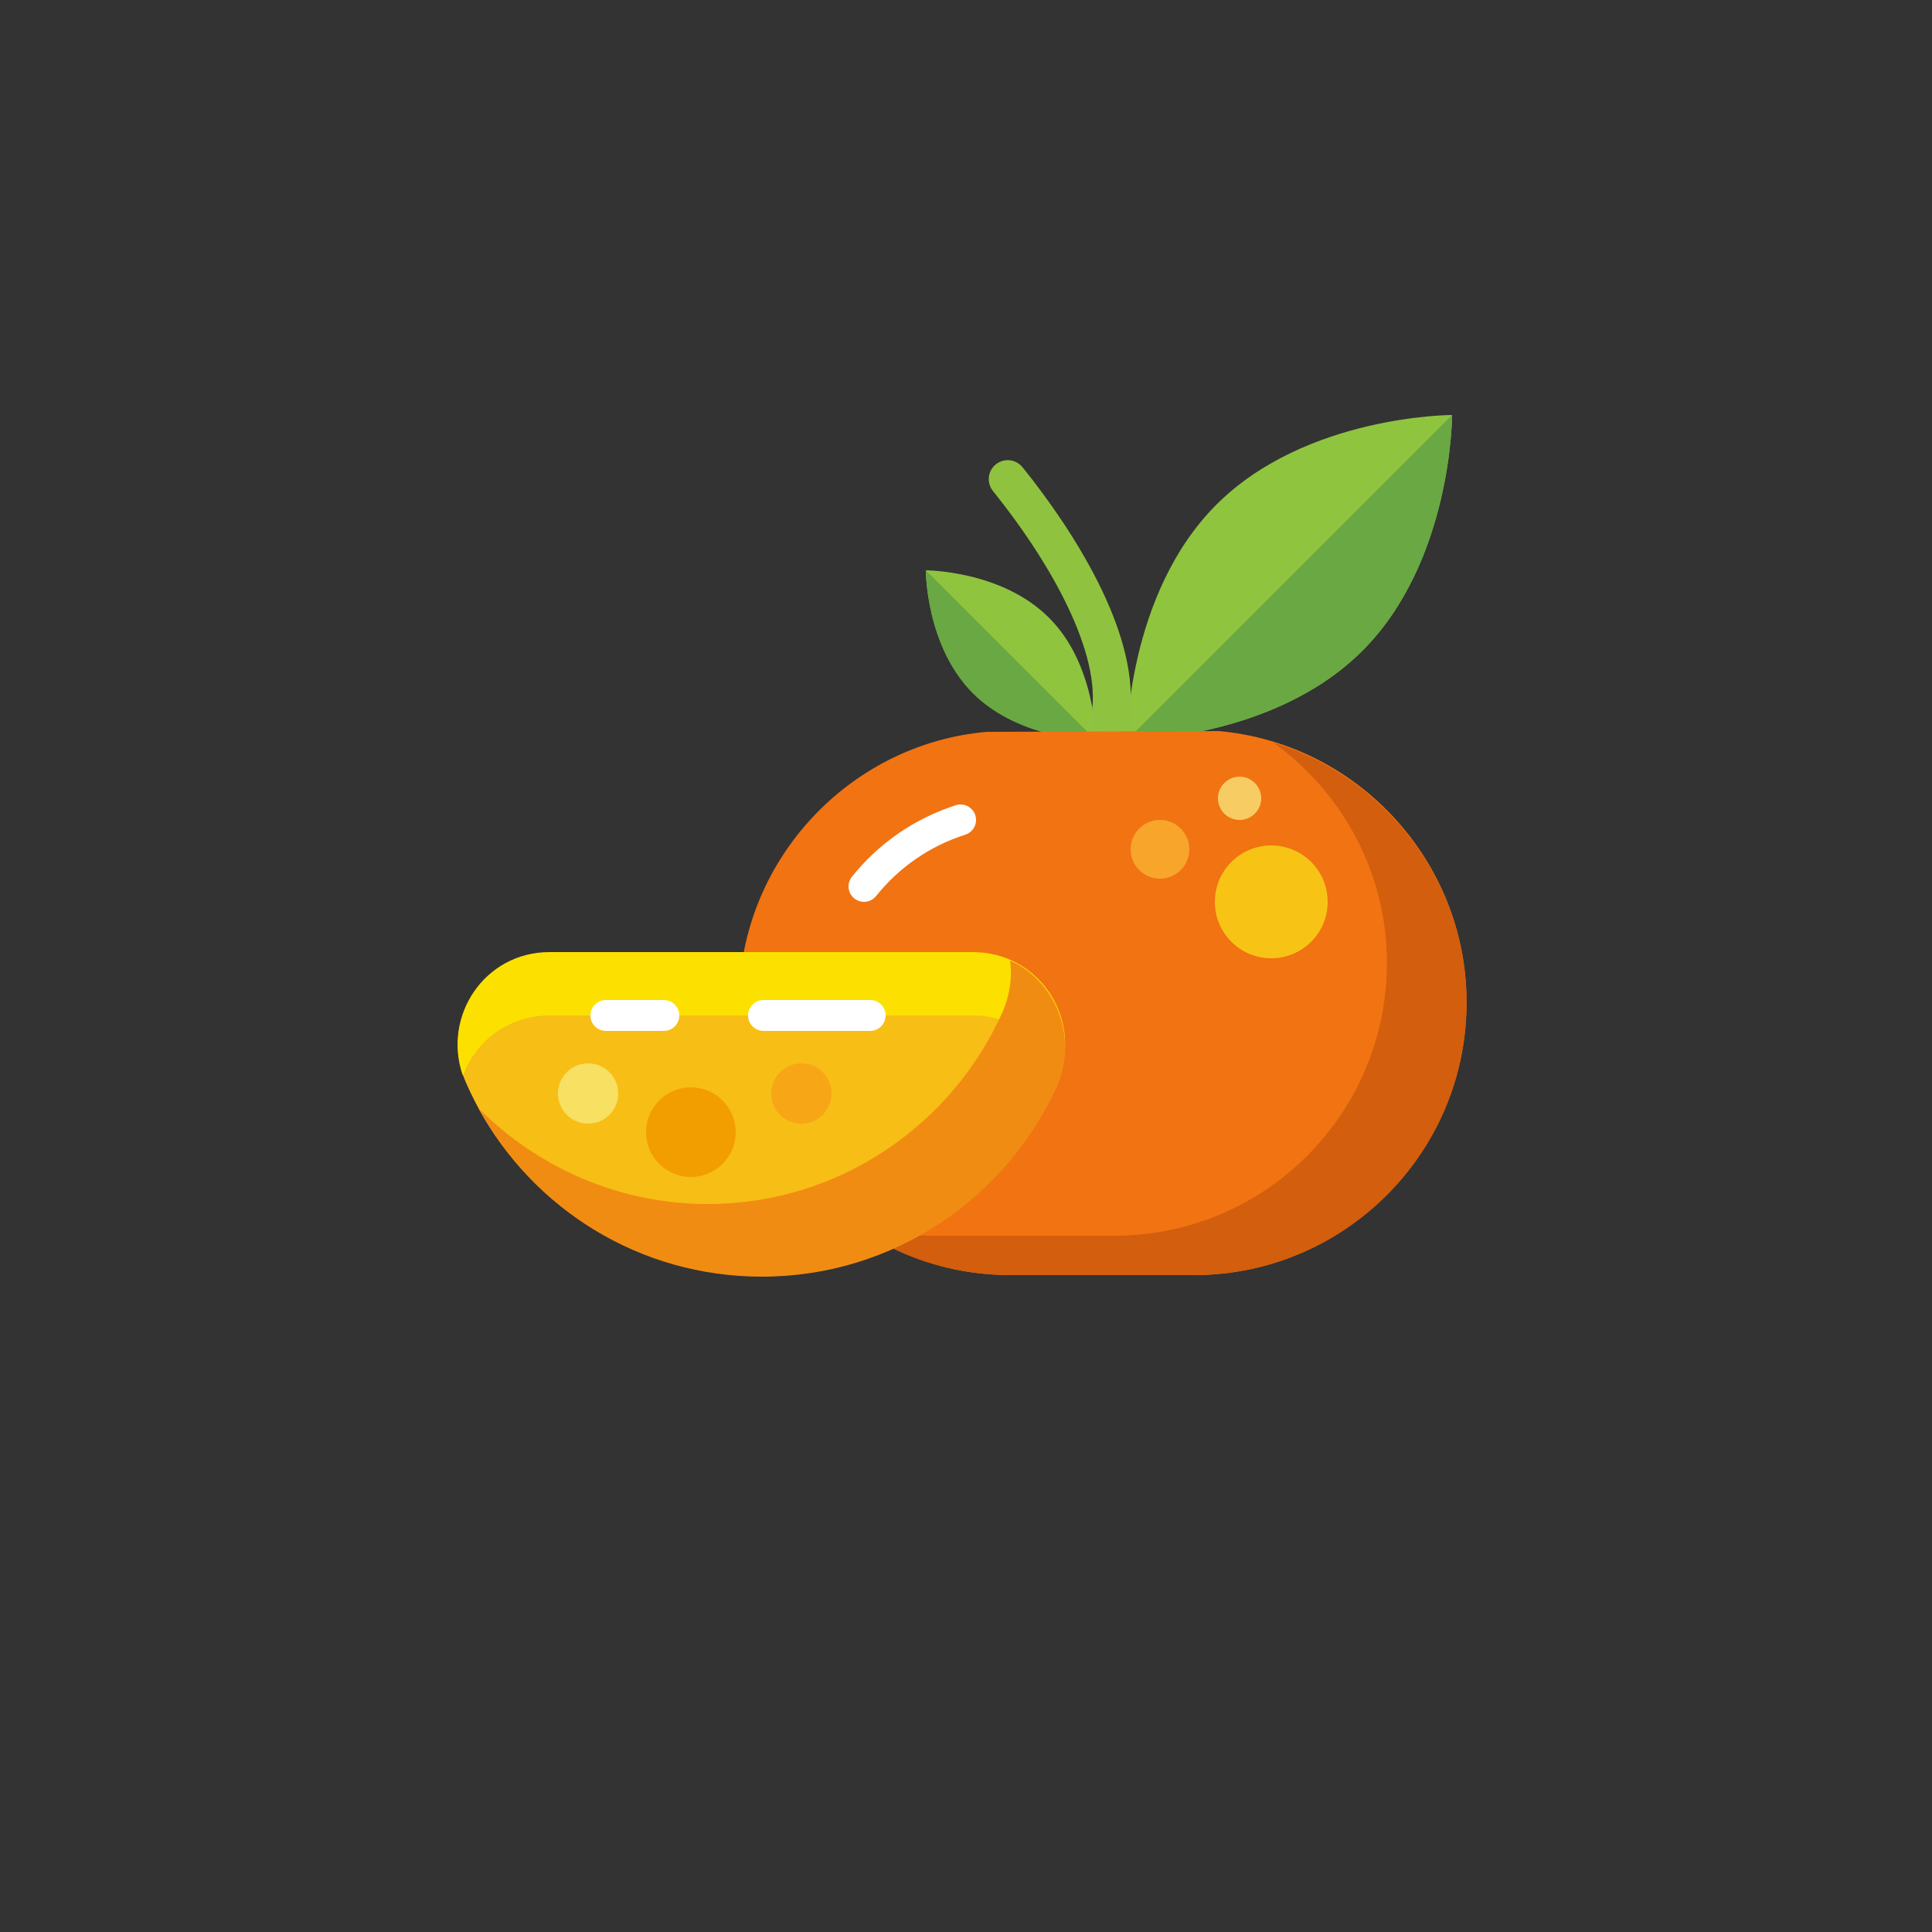 <?xml version="1.0" encoding="utf-8"?>
<!-- Generator: Adobe Illustrator 24.0.3, SVG Export Plug-In . SVG Version: 6.00 Build 0)  -->
<svg version="1.1" xmlns="http://www.w3.org/2000/svg" xmlns:xlink="http://www.w3.org/1999/xlink" x="0px" y="0px"
	 viewBox="0 0 250 250" enable-background="new 0 0 250 250" xml:space="preserve">
<rect x="0" y="0" width="250" height="250" fill="#333333" stroke="none"/>
<g id="baselines" display="none">
	<g display="inline" opacity="0.2">
		<line fill="none" stroke="#FF0000" stroke-width="0.5" stroke-miterlimit="10" x1="-14.5" y1="164.5" x2="264.5" y2="164.5"/>
	</g>
	<g display="inline" opacity="0.2">
		<g>
			
				<line fill="none" stroke="#FF0000" stroke-width="0.5" stroke-miterlimit="10" stroke-dasharray="3.986,5.978" x1="-6" y1="80.5" x2="260" y2="80.5"/>
		</g>
	</g>
	<g display="inline" opacity="0.2">
		<g>
			
				<line fill="none" stroke="#FF0000" stroke-width="0.5" stroke-miterlimit="10" stroke-dasharray="3.986,5.978" x1="125.5" y1="-1" x2="125.5" y2="265"/>
		</g>
	</g>
</g>
<g id="icon">
	<path fill="#8FC43F" d="M187.9,53.7c0,0,0,18.9-11.6,30.5c-11.6,11.6-30.5,11.6-30.5,11.6s0-18.9,11.6-30.5S187.9,53.7,187.9,53.7z
		"/>
	<path fill="#69A843" d="M187.9,53.7c0,0,0,18.9-11.6,30.5c-11.6,11.6-30.5,11.6-30.5,11.6L187.9,53.7z"/>
	<path fill="#8FC43F" d="M141.8,95.8c0,0-9.8,0-15.9-6.1s-6.1-15.9-6.1-15.9s9.8,0,15.9,6.1C141.8,85.9,141.8,95.8,141.8,95.8z"/>
	<path fill="#69A843" d="M141.8,95.8c0,0-9.8,0-15.9-6.1s-6.1-15.9-6.1-15.9L141.8,95.8z"/>
	<path fill="none" stroke="#8FC33F" stroke-width="4.91" stroke-linecap="round" stroke-miterlimit="10" d="M130.4,62
		c6.7,8.3,14.3,20.6,13.4,29.8l0.1,8.4"/>
	<path fill="#F17312" d="M127.7,94.7c-17.2,1.5-30.9,15.6-32,32.8C94.3,148,110.6,165,130.8,165h23.7c20.2,0,36.5-17.1,35.2-37.6
		c-1.1-17.2-14.8-31.3-32-32.8L127.7,94.7z"/>
	<path fill="#D35E0D" d="M189.7,127.5c-0.9-14.7-11.2-27.2-24.9-31.4c8.3,6,13.9,15.5,14.6,26.2c1.3,20.5-14.9,37.6-35.2,37.6h-23.7
		c-3.6,0-7.1-0.6-10.4-1.6c5.8,4.2,12.9,6.7,20.6,6.7h23.7C174.7,165,191,148,189.7,127.5z"/>
	<circle fill="#F7C416" cx="164.5" cy="116.7" r="7.3"/>
	<circle fill="#F7CC63" cx="160.4" cy="103.3" r="2.8"/>
	<circle fill="#F7A52B" cx="150.1" cy="109.9" r="3.8"/>
	<path fill="none" stroke="#FFFFFF" stroke-width="4" stroke-linecap="round" stroke-miterlimit="10" d="M106,127.8
		c-0.2,1.7-0.3,3.5-0.2,5.4"/>
	<path fill="none" stroke="#FFFFFF" stroke-width="4" stroke-linecap="round" stroke-miterlimit="10" d="M124.3,106.1
		c-5,1.6-9.3,4.6-12.5,8.6"/>
	<path fill="#F7BE16" d="M125.8,123.3c8.6,0,14.3,8.9,10.9,16.8c-6.5,14.7-21.2,25-38.2,25s-31.8-10.3-38.2-25
		c-3.5-7.9,2.2-16.8,10.9-16.8H125.8z"/>
	<path fill="#FCE100" d="M71.1,131.4h54.8c5.3,0,9.5,3.4,11.2,7.8c2.8-7.7-2.8-16-11.2-16H71.1c-8.4,0-13.9,8.3-11.2,16
		C61.5,134.8,65.7,131.4,71.1,131.4z"/>
	
		<line fill="none" stroke="#FFFFFF" stroke-width="4" stroke-linecap="round" stroke-miterlimit="10" x1="98.8" y1="131.4" x2="112.6" y2="131.4"/>
	
		<line fill="none" stroke="#FFFFFF" stroke-width="4" stroke-linecap="round" stroke-miterlimit="10" x1="78.4" y1="131.4" x2="85.9" y2="131.4"/>
	<path fill="#F18C12" d="M130.7,124.3c0.3,2.1,0,4.3-0.9,6.5c-6.5,14.7-21.2,25-38.2,25c-11.6,0-22.1-4.8-29.7-12.4
		c7.1,13,20.8,21.8,36.7,21.8c17.1,0,31.8-10.3,38.3-24.9C139.5,133.8,136.4,126.8,130.7,124.3z"/>
	<circle fill="#F7E062" cx="76.1" cy="141.5" r="3.9"/>
	<circle fill="#F29D00" cx="89.4" cy="146.5" r="5.8"/>
	<circle fill="#F7A616" cx="103.7" cy="141.5" r="3.9"/>
</g>
</svg>
